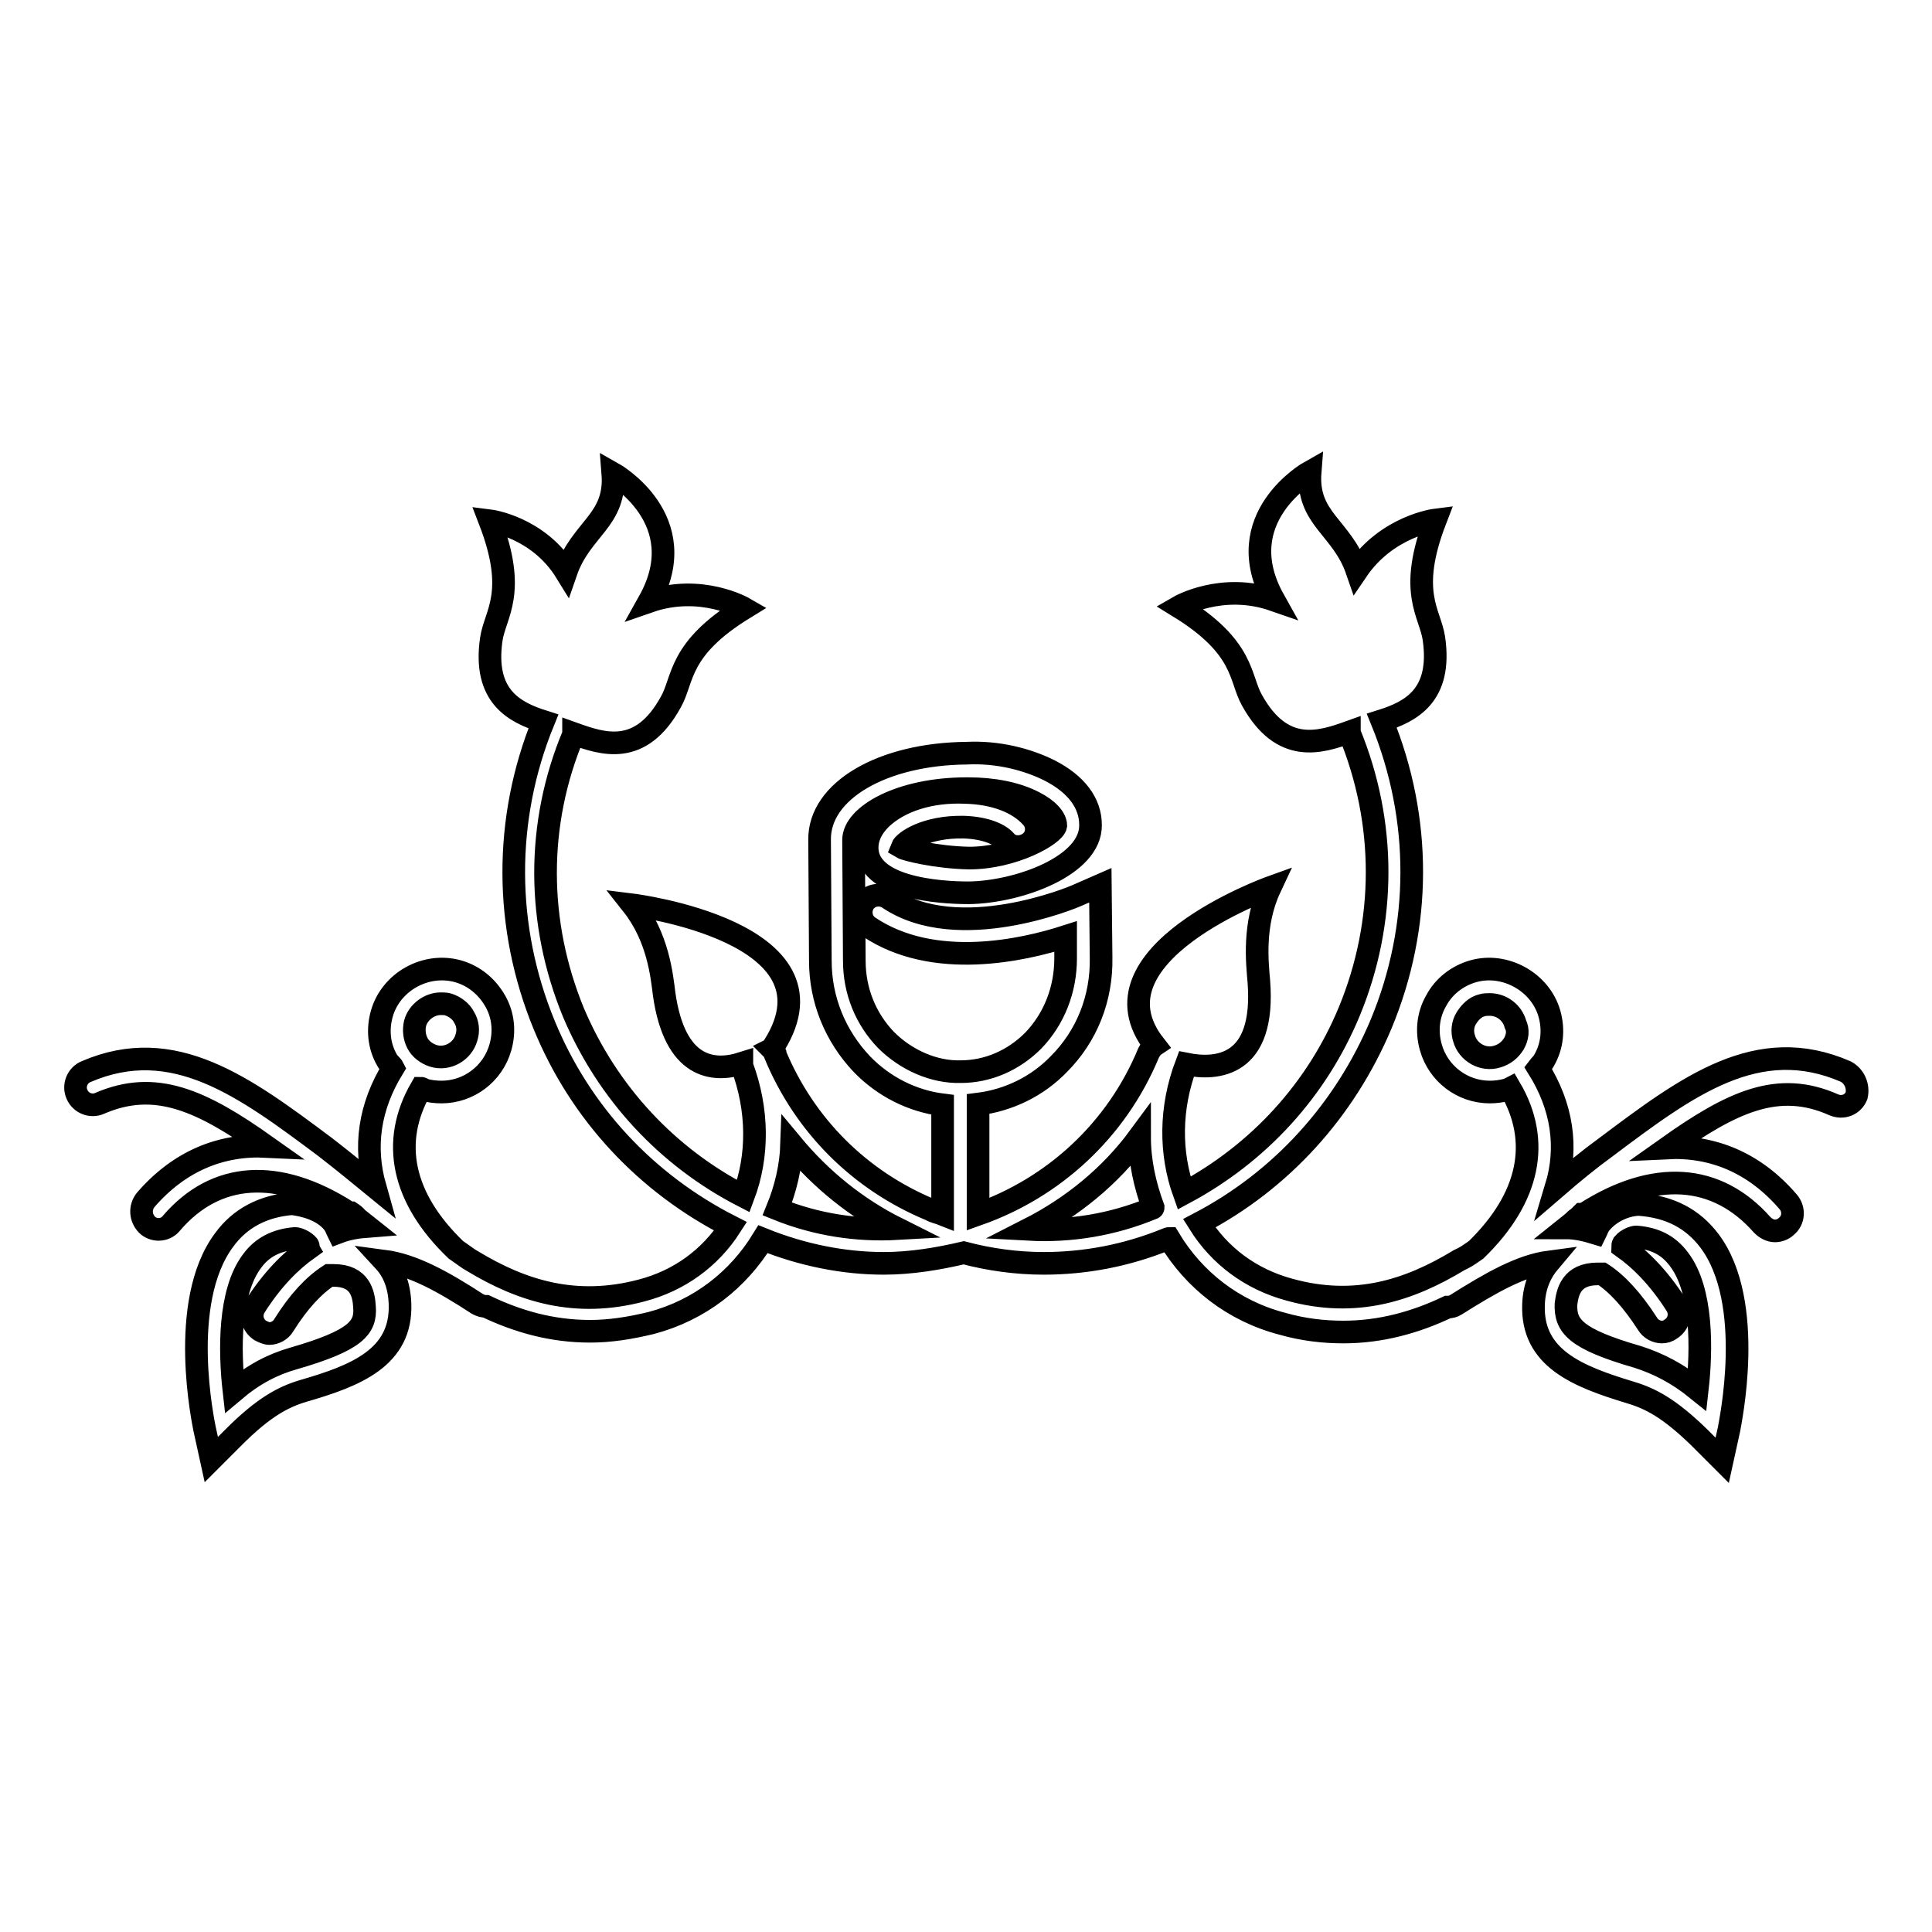 <?xml version="1.0" encoding="utf-8"?>
<!-- Svg Vector Icons : http://www.onlinewebfonts.com/icon -->
<!DOCTYPE svg PUBLIC "-//W3C//DTD SVG 1.1//EN" "http://www.w3.org/Graphics/SVG/1.1/DTD/svg11.dtd">
<svg version="1.1" xmlns="http://www.w3.org/2000/svg" xmlns:xlink="http://www.w3.org/1999/xlink" x="0px" y="0px" viewBox="0 0 256 256" enable-background="new 0 0 256 256" xml:space="preserve">
<g><g><g><g><path stroke-width="3" fill-opacity="0" stroke="#000000"  d="M244.6,142c-11.7-5.1-21,1.9-31.8,10c-2.2,1.6-4.4,3.4-6.6,5.3c1.6-5.3,0.8-10.7-2.4-15.8c0.3-0.4,0.6-0.6,0.8-1c1.1-1.9,1.3-4.1,0.7-6.2c-1.2-4.2-5.9-6.8-10.1-5.6c-2.1,0.6-3.9,2-4.9,3.9c-1.1,1.9-1.3,4.1-0.7,6.2c1,3.5,4.2,5.9,7.8,5.9c0.8,0,1.5-0.1,2.3-0.3c0.1,0,0.2-0.1,0.4-0.2c4.1,7,2.6,14.5-4.5,21.4c-0.6,0.4-1.1,0.8-1.7,1.1c-0.2,0.1-0.4,0.2-0.6,0.3c-6.6,4-13.7,6.3-22.4,3.9c-5.2-1.4-9.3-4.5-12-8.8c10.9-5.7,19.3-15,24.1-26.4c5.4-13,5.4-27.2,0.1-40.2c3.8-1.2,8-3.3,6.9-10.9c-0.5-3.4-3.5-6.1,0.2-15.7c0,0-6.4,0.8-10.4,6.7c-2-5.8-6.7-6.8-6.2-13.1c0,0-10.9,6.1-4.8,17c-6.9-2.4-12.6,0.9-12.6,0.9c8.8,5.4,8,9.4,9.7,12.4c4,7.2,9,5.6,12.9,4.2c0,0,0,0,0,0.1c4.9,11.9,4.9,25,0,36.9c-4.3,10.4-12,18.8-21.9,24.1c-1.9-5.3-1.9-11.3,0.3-17.1v0c4,0.8,10.5,0.4,9.6-11c-0.2-2.4-0.8-7.5,1.5-12.4c0,0-24.7,8.9-15.3,20.9c-0.3,0.2-0.6,0.6-0.8,1c-4.3,10.4-12.7,17.9-22.6,21.4v-14.6c4-0.5,7.8-2.3,10.7-5.3c3.7-3.7,5.7-8.7,5.6-14.1l-0.1-9.6l-3.2,1.4c-0.2,0.1-15.6,6.6-24.9,0.3c-1.1-0.7-2.5-0.4-3.2,0.6c-0.7,1.1-0.4,2.5,0.6,3.2c8.6,5.8,20.5,3.1,26.1,1.3l0,2.9c0,4.1-1.5,8-4.3,10.9c-2.6,2.6-6,4.1-9.6,4.1c-3.5,0.1-7.2-1.5-9.9-4.2c-2.7-2.8-4.2-6.5-4.2-10.5l-0.1-16c0-3.2,6.1-6.8,15-6.8c0.1,0,0.1,0,0.2,0c3.3,0,6.4,0.6,8.7,1.8c1.8,0.9,2.9,2.1,2.9,3.1c-0.2,1.2-5.6,4.3-11.5,4.3c-4.4-0.1-8.4-1.1-8.9-1.4c0.3-0.8,3.2-2.8,8.2-2.7c3,0.1,4.8,1,5.5,1.8c0.8,1,2.3,1,3.3,0.2c1-0.8,1.1-2.3,0.2-3.3c-1.8-2-4.9-3.2-8.8-3.3c-4.6-0.2-8.7,1.1-11.2,3.5c-1.2,1.2-1.8,2.5-1.8,3.8c0,6,12,6,13.5,6c6.6-0.1,16.2-3.6,16.1-9c0-2.9-1.9-5.4-5.4-7.2c-3-1.5-6.9-2.5-11-2.3c-11.2,0.1-19.6,5-19.5,11.5l0.1,16c0,5.2,2,10,5.5,13.7c2.9,3,6.7,4.9,10.7,5.4v14.5c-0.5-0.2-1.1-0.3-1.6-0.6c-9.4-3.9-16.7-11.2-20.6-20.6c0,0,0,0,0-0.1c-0.1-0.2-0.2-0.4-0.4-0.6c0.2-0.1,0.3-0.2,0.3-0.2l0-0.3c9.4-15.1-18.8-18.6-18.8-18.6c3.4,4.3,3.9,9.4,4.2,11.8c1.4,9.9,6.5,10.4,10.3,9.2c0,0.1,0,0.2,0,0.3c2.2,5.9,2.2,12,0.2,17.3c-10.1-5.2-18-13.7-22.5-24.3c-4.9-11.9-5-25,0-36.9c0,0,0-0.1,0-0.1c3.9,1.4,8.9,3.1,12.9-4.2c1.7-3,0.9-7,9.7-12.4c0,0-5.7-3.3-12.6-0.9c6.1-10.9-4.8-17-4.8-17c0.5,6.3-4.2,7.3-6.2,13.1C71.3,69.8,64.9,69,64.9,69c3.7,9.6,0.7,12.3,0.2,15.7c-1.1,7.6,3.1,9.7,6.9,10.9c-5.3,13-5.2,27.3,0.1,40.2c4.8,11.7,13.5,21,24.7,26.7c-2.7,4.2-6.8,7.2-11.8,8.5c-8.7,2.3-15.8,0.1-22.4-3.9c-0.2-0.1-0.3-0.2-0.5-0.3c-0.6-0.4-1.1-0.8-1.7-1.2c-7.1-6.8-8.7-14.3-4.6-21.4c0.1,0,0.2,0.1,0.4,0.2c0.7,0.2,1.5,0.3,2.3,0.3c3.6,0,6.8-2.4,7.8-5.9c0.6-2.1,0.4-4.3-0.7-6.2c-1.1-1.9-2.8-3.3-4.9-3.9c-4.3-1.2-8.9,1.4-10.1,5.6c-0.6,2.1-0.4,4.3,0.7,6.2c0.2,0.4,0.6,0.6,0.8,1c-3.2,5.2-3.9,10.5-2.4,15.8c-2.2-1.8-4.4-3.6-6.6-5.3C32.4,144,23,137,11.4,142c-1.2,0.5-1.7,1.9-1.2,3c0.5,1.2,1.9,1.7,3,1.2c7.4-3.2,13.5-0.4,22.1,5.7c-6.1-0.3-11.6,2-16,7.1c-0.8,1-0.7,2.4,0.2,3.3c0.4,0.4,1,0.6,1.5,0.6c0.7,0,1.3-0.3,1.7-0.8c5.9-6.9,14.2-7.4,23.4-1.5c0.1,0.1,0.3,0.1,0.4,0.1c0.3,0.2,0.6,0.4,0.8,0.7c0.5,0.4,0.9,0.7,1.4,1.1c-1.3,0.1-2.6,0.3-3.9,0.8c-0.2-0.4-0.3-0.8-0.6-1.2c-1.4-1.8-3.9-2.4-5.5-2.6c-3.8,0.3-6.9,1.9-9,4.8c-6.2,8.3-2.7,24.4-2.6,25l0.9,4.1l3-3c3.9-3.9,6.5-5.3,9.2-6.1c6.9-2,13.1-4.4,12.8-11.6c-0.1-2.5-0.9-4.3-2.1-5.6c3.8,0.5,7.8,2.7,12.4,5.7c0.4,0.2,0.7,0.3,1.1,0.3c4.2,2,8.7,3.3,13.8,3.3c2.6,0,5.2-0.4,8.1-1.1c6.4-1.7,11.5-5.7,14.8-11.1c5.2,2.1,10.7,3.2,16,3.2c3.6,0,7.2-0.6,10.6-1.4c3.4,0.9,7,1.4,10.6,1.4c5.4,0,10.9-1,16.3-3.2c0.1,0,0.2-0.1,0.3-0.1c3.3,5.5,8.5,9.6,15,11.3c2.8,0.8,5.5,1.1,8.1,1.1c5,0,9.6-1.3,13.8-3.3c0.4,0,0.8-0.1,1.1-0.3c4.6-2.9,8.6-5.2,12.4-5.7c-1.1,1.3-2,3.1-2.1,5.6c-0.3,7.2,5.9,9.6,12.8,11.7c2.7,0.8,5.2,2.1,9.2,6l3,3l0.9-4.1c0.1-0.7,3.6-16.8-2.6-25c-2.2-2.9-5.2-4.5-9.3-4.8c-1.5,0-3.8,0.8-5.2,2.6c-0.3,0.4-0.4,0.8-0.6,1.2c-1.3-0.4-2.6-0.7-3.9-0.7c0.5-0.4,0.9-0.7,1.3-1.1c0.3-0.2,0.6-0.5,0.8-0.7c0.1,0,0.3-0.1,0.4-0.1c9.2-5.9,17.5-5.3,23.5,1.5c0.5,0.5,1.1,0.8,1.7,0.8c0.5,0,1.1-0.2,1.5-0.6c1-0.8,1.1-2.3,0.2-3.3c-4.4-5.1-9.9-7.4-16-7.1c8.6-6.1,14.7-9,22.1-5.7c1.2,0.5,2.5,0,3-1.2C246.3,143.9,245.7,142.6,244.6,142z M200.6,138.3c-0.5,0.8-1.2,1.4-2.2,1.7c-1.9,0.6-3.9-0.6-4.4-2.4c-0.3-0.9-0.2-1.9,0.3-2.7c0.5-0.8,1.2-1.5,2.1-1.7c0.3-0.1,0.7-0.1,1-0.1c1.6,0,3,1.1,3.4,2.6C201.2,136.5,201.1,137.4,200.6,138.3z M55,135.6c0.4-1.5,1.9-2.6,3.4-2.6c0.3,0,0.7,0,1,0.1c0.9,0.3,1.7,0.9,2.1,1.7c0.5,0.8,0.6,1.8,0.3,2.7c-0.5,1.8-2.5,3-4.4,2.4c-0.9-0.3-1.7-0.9-2.1-1.7C54.9,137.4,54.8,136.5,55,135.6z M38.9,180c-2.8,0.8-5.3,2.1-7.9,4.3c-0.6-5.3-0.7-13.1,2.4-17.2c1.3-1.8,3.2-2.8,5.7-3c0.3,0,1.2,0.3,1.7,0.9c0.1,0.1,0,0.2,0.1,0.4c-2.4,1.7-4.8,4.1-7.1,7.7c-0.7,1.1-0.4,2.5,0.7,3.2c0.4,0.2,0.8,0.4,1.2,0.4c0.7,0,1.5-0.4,1.9-1.1c2-3.2,4-5.3,6-6.6c0.1,0,0.3,0,0.6,0c3.5,0,4,2.4,4.1,4.2C48.5,175.9,47.2,177.6,38.9,180z M103,160.2c1.1-2.7,1.8-5.6,1.9-8.6c3.9,4.7,8.6,8.5,14,11.2C113.6,163.1,108.2,162.3,103,160.2z M152.7,160.1c-5.3,2.2-10.9,3.1-16.4,2.8c5.7-2.9,10.8-7,14.7-12.3c0,3.3,0.7,6.4,1.8,9.4C152.8,160,152.8,160.1,152.7,160.1z M211.7,168.8c0.3,0,0.5,0,0.6,0c2,1.3,4,3.5,6,6.6c0.4,0.7,1.2,1.1,1.9,1.1c0.4,0,0.8-0.1,1.2-0.4c1.1-0.7,1.4-2.1,0.7-3.2c-2.3-3.6-4.7-6-7.1-7.7c0-0.1,0-0.2,0.1-0.4c0.5-0.6,1.4-0.9,1.7-0.9c2.5,0.2,4.3,1.1,5.7,3c3.1,4.1,3,11.9,2.4,17.2c-2.6-2.1-5.1-3.4-7.9-4.3c-8.3-2.4-9.6-4.1-9.5-7C207.7,171.2,208.2,168.8,211.7,168.8z"/></g></g><g></g><g></g><g></g><g></g><g></g><g></g><g></g><g></g><g></g><g></g><g></g><g></g><g></g><g></g><g></g></g></g>
</svg>